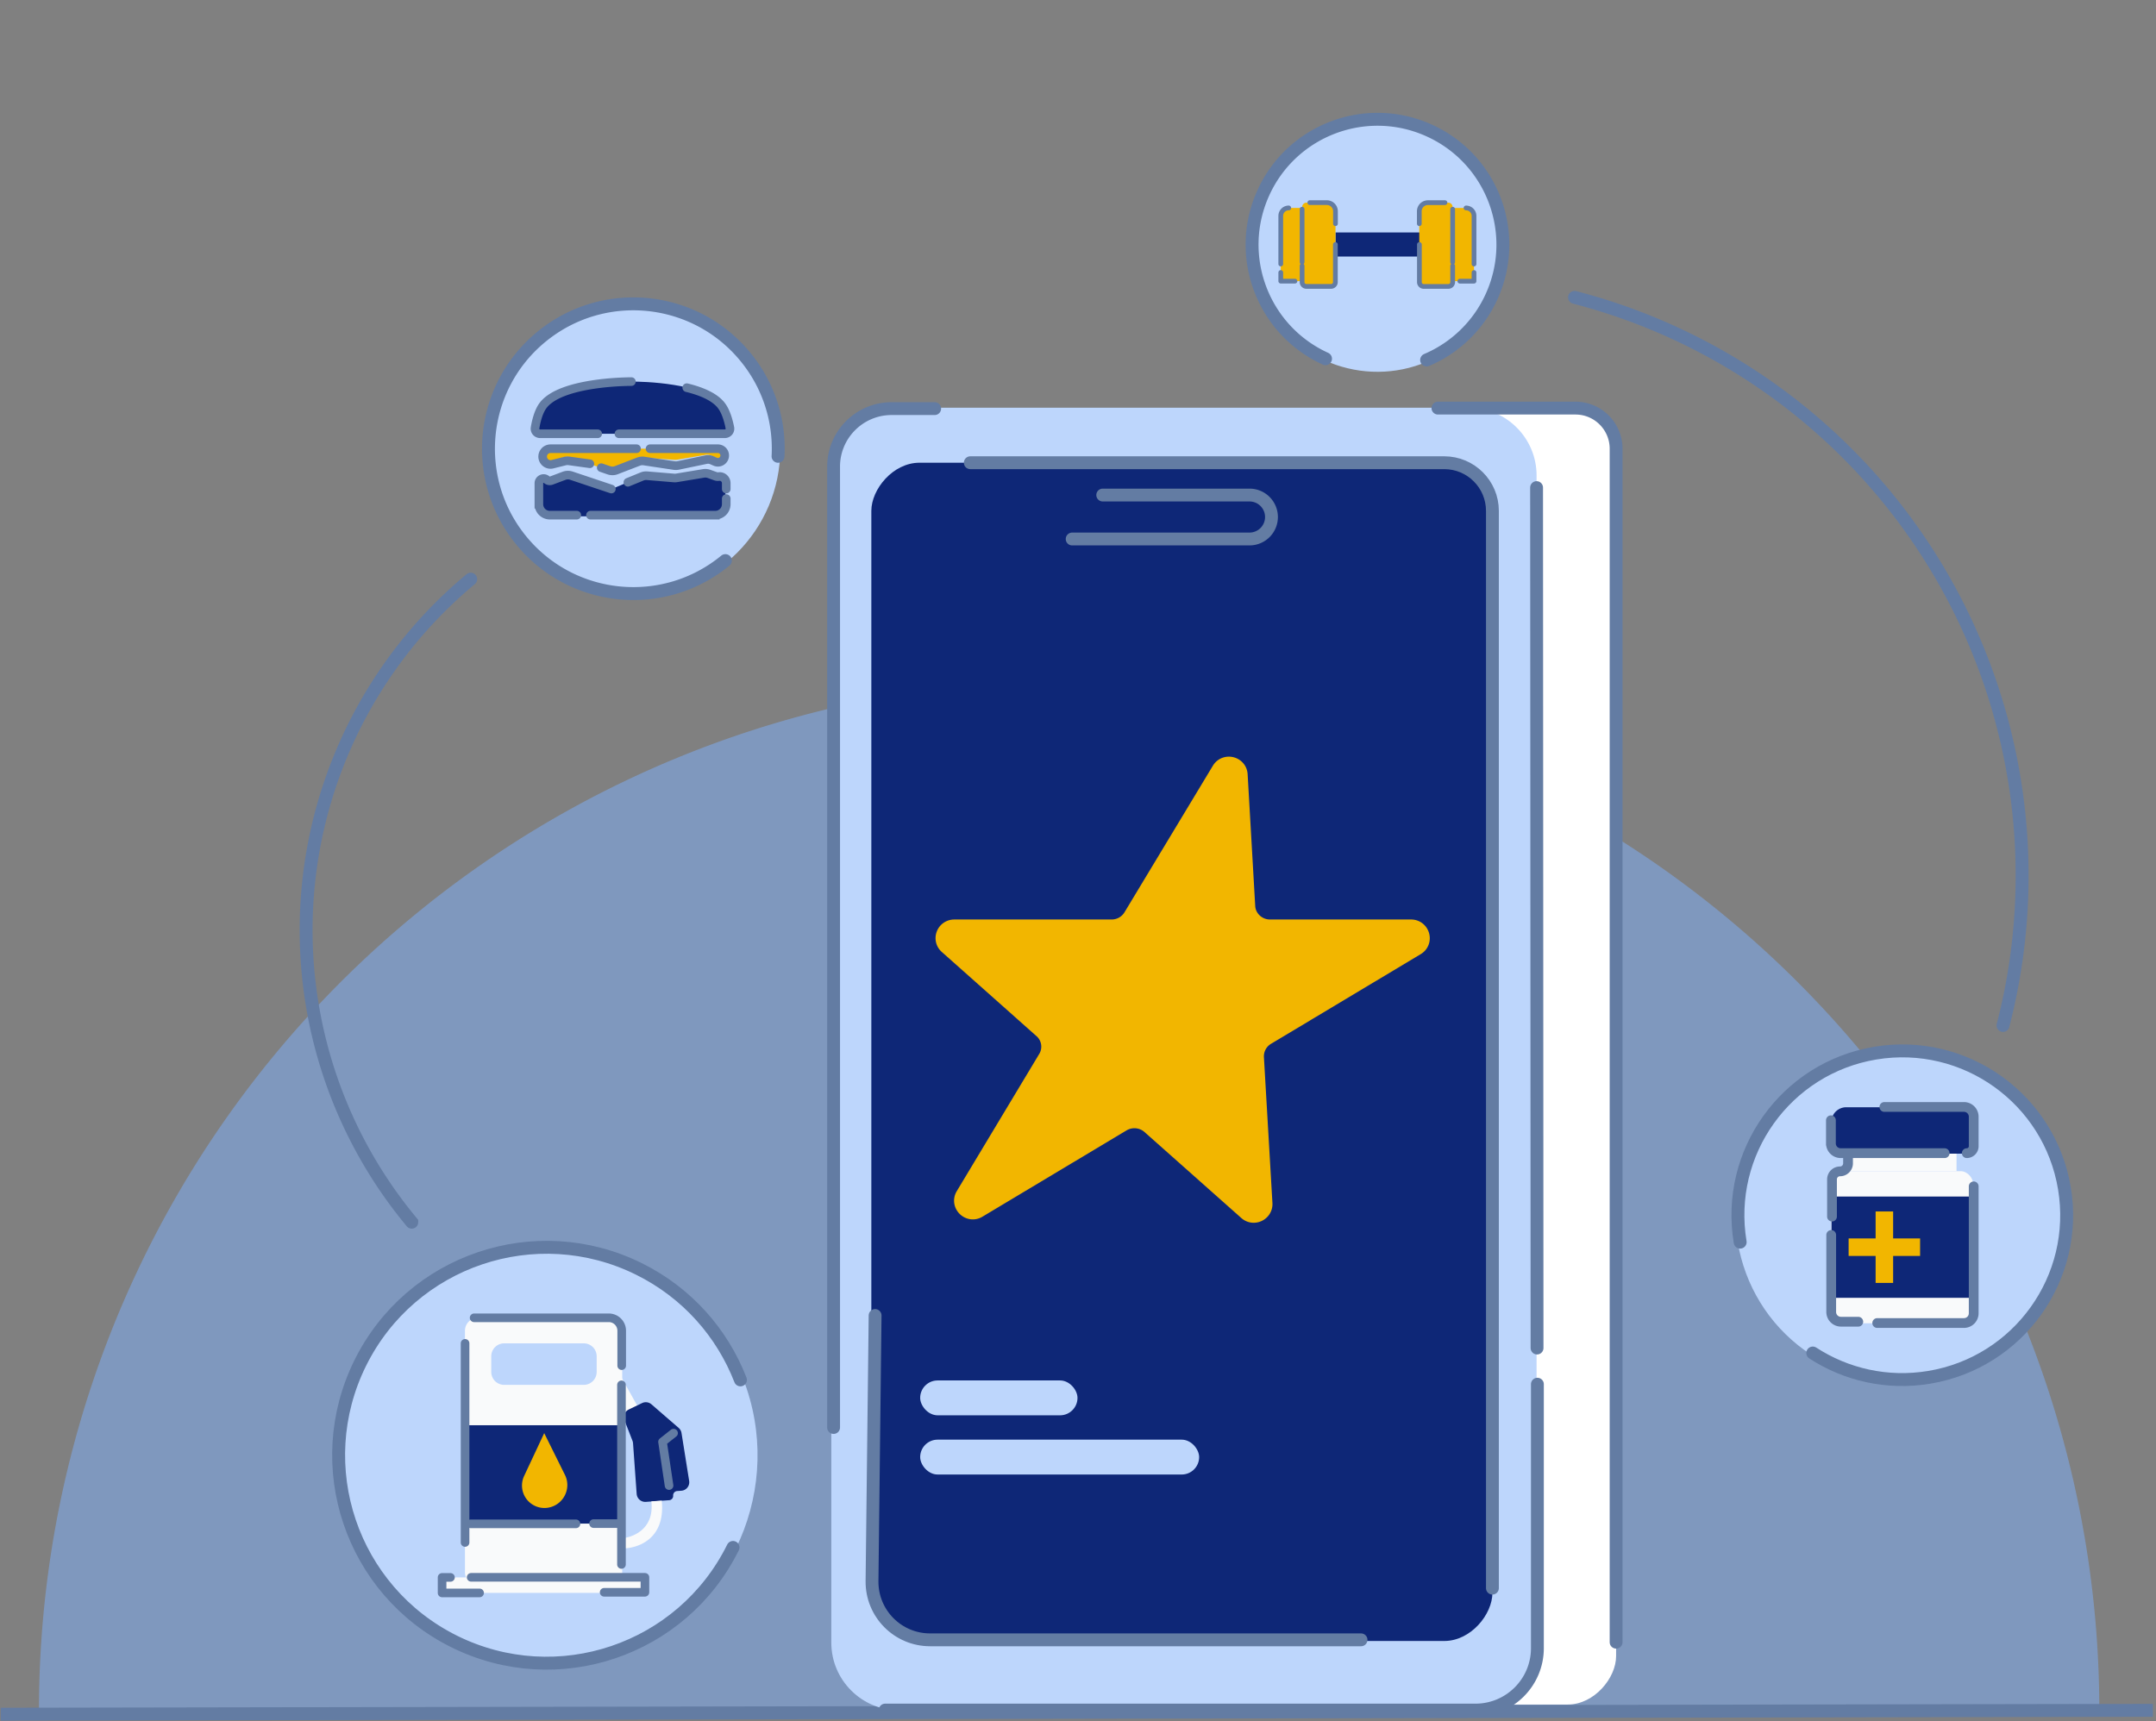 <svg xmlns="http://www.w3.org/2000/svg" width="561" height="448" fill="none"><rect width="100%" height="100%" fill="#808080" stroke="none"/><g clip-path="url(#a)"><path fill="#7F98BE" d="M10.14 445.124a268.06 268.06 0 0 1 165.475-247.651 268.05 268.05 0 0 1 205.159 0 268.05 268.05 0 0 1 165.474 247.651z"/><circle cx="142.172" cy="378.769" r="54.934" fill="#BDD6FC" transform="rotate(-24.257 142.172 378.769)"/><path stroke="#637CA3" stroke-linecap="round" stroke-width="3.361" d="M190.734 402.728c-13.25 26.786-45.706 37.759-72.492 24.509s-37.76-45.706-24.51-72.492c13.251-26.786 45.706-37.759 72.493-24.509 12.61 6.237 21.716 16.732 26.439 28.887"/><circle cx="495.007" cy="316.221" r="43.416" fill="#BDD6FC" transform="rotate(120 495.007 316.221)"/><path stroke="#637CA3" stroke-linecap="round" stroke-width="3.361" d="M452.797 323.271c-3.867-23.299 11.886-45.322 35.185-49.189s45.323 11.886 49.19 35.186c3.867 23.299-11.886 45.322-35.186 49.189-10.969 1.82-21.655-.707-30.296-6.324"/><rect width="36.873" height="39.566" x="476.526" y="304.806" fill="#F9FAFB" rx="3.23"/><path fill="#0E2777" d="M476.57 311.415h36.873v26.35H476.57zm-.044-19.372a3.877 3.877 0 0 1 3.877-3.876h29.12a3.876 3.876 0 0 1 3.876 3.876v6.912c0 .714-.578 1.292-1.292 1.292h-34.288a1.29 1.29 0 0 1-1.293-1.292z"/><path fill="#F9FAFB" d="M480.917 300.248h28.181v4.558h-28.181z"/><path fill="#F2B600" d="M481.02 322.31h18.596v4.558H481.02z"/><path fill="#F2B600" d="M492.6 315.291v18.596h-4.558v-18.596z"/><path stroke="#637CA3" stroke-linecap="round" stroke-width="2.542" d="M490.32 288.092h20.704a2.54 2.54 0 0 1 2.542 2.542v7.68c0 .997-.808 1.805-1.805 1.805v0m-35.347-8.566v6.024a2.54 2.54 0 0 0 2.542 2.542h27.051m-25.139.018v2.633a2.087 2.087 0 0 1-2.087 2.087v0a2.087 2.087 0 0 0-2.087 2.087v9.679m-.207 4.788v20.032a2.54 2.54 0 0 0 2.542 2.542h4.504m4.928.342h22.563a2.54 2.54 0 0 0 2.542-2.542v-33.029"/><path fill="#F9FAFB" d="m166.172 366.474-3.032 1.52-3.54-6.64 2.2-2.705z"/><path fill="#F9FAFB" fill-rule="evenodd" d="M124.345 342.974a3.36 3.36 0 0 0-3.361 3.361v62.845a3.36 3.36 0 0 0 3.361 3.361h34.198a3.36 3.36 0 0 0 3.362-3.361v-62.845a3.36 3.36 0 0 0-3.362-3.361zm6.844 6.642a3.36 3.36 0 0 0-3.361 3.361v4.08a3.36 3.36 0 0 0 3.361 3.361h20.705a3.36 3.36 0 0 0 3.361-3.361v-4.08a3.36 3.36 0 0 0-3.361-3.361z" clip-rule="evenodd"/><rect width="52.772" height="4.018" x="115.057" y="410.531" fill="#F9FAFB" rx="1.12"/><path fill="#0E2777" d="m165.662 388.798-.944-13.179a2.3 2.3 0 0 0-.146-.653l-2.068-5.312a2.24 2.24 0 0 1 1.115-2.831l3.453-1.663a2.24 2.24 0 0 1 2.439.325l7.077 6.13c.398.345.662.82.745 1.34l1.988 12.46a2.217 2.217 0 0 1-2.03 2.56l-1.099.079a1.115 1.115 0 0 0-1.033 1.192 1.115 1.115 0 0 1-1.032 1.192l-6.07.435a2.24 2.24 0 0 1-2.395-2.075"/><path fill="#F9FAFB" d="M161.718 400.383c2.386-.206 8.622-1.978 7.771-9.643l2.702-.194c1.047 10.354-6.687 12.544-10.473 12.452z"/><path stroke="#637CA3" stroke-linecap="round" stroke-linejoin="round" stroke-width="2.241" d="M122.595 410.507h45.22v3.896h-10.614"/><path fill="#0E2777" d="M120.984 370.928h40.921v25.597h-40.921z"/><path stroke="#637CA3" stroke-linecap="round" stroke-linejoin="round" stroke-width="2.241" d="M121.015 401.439v-51.823m2.354-6.649h35.038a3.36 3.36 0 0 1 3.361 3.361v9.09m-.059 5v46.744m-44.497 3.367h-2.18v4.039h9.76m-2.313-17.98h27.39m4.579-.062h7.258m12.384-9.897-1.696-11.375 2.873-2.273"/><path fill="#F2B600" d="m136.377 384.139 5.229-11.158 5.397 10.877c1.545 3.114.074 6.895-3.153 8.185a5.845 5.845 0 0 1-7.473-7.904"/></g><circle cx="164.759" cy="116.784" r="38.273" fill="#BDD6FC"/><path stroke="#637CA3" stroke-linecap="round" stroke-width="3.361" d="M188.745 145.902c-16.083 13.222-39.84 10.903-53.062-5.181-13.222-16.083-10.903-39.84 5.181-53.062 16.083-13.222 39.84-10.903 53.062 5.181a37.56 37.56 0 0 1 8.526 25.917"/><path fill="#0E2777" d="M188.788 112.892h-48.009c-.834 0-1.483-.712-1.346-1.536.264-1.579.829-4.029 1.943-5.635 4.265-6.149 21.065-6.398 22.95-6.407h.344c1.896.002 18.933.2 23.379 6.407 1.139 1.589 1.769 4.015 2.079 5.597.164.835-.489 1.574-1.34 1.574"/><path fill="#F2B600" d="M142.829 116.781h44.256a1.287 1.287 0 1 1-.516 2.467l-1.599-.7a2.44 2.44 0 0 0-1.38-.169l-7.405 1.257a2.8 2.8 0 0 1-.675.033l-7.99-.555a2.85 2.85 0 0 0-1.445.28l-5.811 2.825a2.85 2.85 0 0 1-2.176.132l-9.634-3.317a2.86 2.86 0 0 0-2.132.111l-2.692 1.254a1.898 1.898 0 1 1-.801-3.618"/><path fill="#0E2777" d="M188.771 131.512v-5.769a1.706 1.706 0 0 0-1.95-1.688 1.7 1.7 0 0 1-.834-.088l-1.679-.618a2.84 2.84 0 0 0-1.465-.136l-6.971 1.187a2.8 2.8 0 0 1-.723.03l-6.965-.597c-.46-.04-.922.033-1.348.212l-6.958 2.921a2.86 2.86 0 0 1-2.031.068l-9.345-3.21a2.84 2.84 0 0 0-1.952.036l-3.249 1.252a1.22 1.22 0 0 1-1.25-.226c-.788-.698-2.032-.139-2.032.914v5.712a2.85 2.85 0 0 0 2.853 2.852h43.046a2.85 2.85 0 0 0 2.853-2.852"/><path stroke="#637CA3" stroke-linecap="round" stroke-width="2.241" d="M164.289 99.314s-18.603-.11-23.123 6.407c-1.114 1.606-1.679 4.056-1.943 5.635-.137.823.512 1.536 1.346 1.536h14.953m23.177-11.997c3.857.94 7.43 2.438 9.14 4.826 1.139 1.589 1.769 4.014 2.079 5.596.164.835-.489 1.575-1.34 1.575H161.05m4.582 3.889h-22.383a2.045 2.045 0 0 0-1.897 2.811v0a2.046 2.046 0 0 0 2.392 1.221l3.244-.808a2.9 2.9 0 0 1 1.08-.057l5.416.749m15.657-3.916h17.668c.974 0 1.764.79 1.764 1.764v0a1.765 1.765 0 0 1-2.471 1.617l-.895-.392a2.4 2.4 0 0 0-1.452-.151l-7.315 1.52a2.9 2.9 0 0 1-1.005.028l-7.851-1.182a2.86 2.86 0 0 0-1.45.158l-5.76 2.219a2.86 2.86 0 0 1-1.954.035l-1.976-.681m2.63 5.559-10.395-3.479a2.85 2.85 0 0 0-1.908.035l-3.28 1.231a1.23 1.23 0 0 1-1.237-.22v0c-.798-.689-2.035-.122-2.035.931v5.446a2.85 2.85 0 0 0 2.852 2.852h7.019m13.289-8.556 3.67-1.501c.417-.171.868-.24 1.317-.202l6.992.584q.353.029.704-.029l6.998-1.161a2.9 2.9 0 0 1 1.431.129l1.701.611c.263.095.544.123.82.085v0a1.718 1.718 0 0 1 1.958 1.701v1.545m-35.328 6.794h32.476a2.85 2.85 0 0 0 2.852-2.852v-1.458"/><circle cx="358.405" cy="63.641" r="33.119" fill="#BDD6FC" transform="rotate(63.914 358.405 63.64)"/><path stroke="#637CA3" stroke-linecap="round" stroke-width="3.361" d="M344.904 93.363c-16.396-7.47-23.632-26.815-16.164-43.21 7.469-16.396 26.815-23.633 43.211-16.164s23.632 26.814 16.163 43.21a32.5 32.5 0 0 1-16.898 16.487"/><path stroke="#637CA3" stroke-width="3.361" d="m560.189 445.123-560 1.009"/><rect width="44.252" height="337.499" fill="#fff" rx="12.592" transform="matrix(-1 0 0 1 420.518 106.118)"/><rect width="183.516" height="339.004" fill="#BDD6FC" rx="17.628" transform="matrix(-1 0 0 1 399.825 106.118)"/><rect width="161.608" height="306.652" fill="#0E2777" rx="12.533" transform="matrix(-1 0 0 1 388.334 120.426)"/><path stroke="#637CA3" stroke-linecap="round" stroke-width="3.342" d="m399.946 350.838-.121-223.941m-11.491 286.429V132.959c0-6.922-5.611-12.533-12.533-12.533H252.47"/><path stroke="#637CA3" stroke-linecap="round" stroke-width="3.342" d="M278.982 140.277h46.142a5.72 5.72 0 0 0 5.719-5.719v0a5.72 5.72 0 0 0-5.719-5.719h-38.188m87.224-22.626h35.78c5.842 0 10.578 4.736 10.578 10.577v310.597m-20.482-67.136v68.692c0 8.901-7.216 16.117-16.117 16.117H230.335m12.869-338.717h-11.191c-8.345 0-15.11 6.765-15.11 15.11V371.51"/><path stroke="#637CA3" stroke-linecap="round" stroke-width="3.342" d="m227.706 342.365-.803 69.125c-.098 8.413 6.695 15.286 15.109 15.286h112.134"/><path fill="#F2B600" stroke="#F2B600" stroke-width="6.533" d="m321.377 201.686 1.976 34.283c.202 3.699 3.349 6.602 7.1 6.602h36.709c1.613 0 2.218 2.108.847 2.943l-38.968 23.346a7.06 7.06 0 0 0-3.429 6.403l2.219 38.022c.081 1.392-1.613 2.227-2.662 1.273l-25.212-22.392c-2.34-2.068-5.769-2.386-8.471-.795l-37.516 22.471c-1.412.875-3.065-.756-2.218-2.148l21.46-35.715a6.91 6.91 0 0 0-1.371-8.789l-24.607-21.875c-1.089-.954-.404-2.744 1.089-2.744h40.944a7.16 7.16 0 0 0 6.131-3.46l22.994-38.141c.807-1.352 2.904-.835 2.985.716Z"/><rect width="40.937" height="9.074" x="239.431" y="359.27" fill="#BDD6FC" rx="4.537"/><rect width="72.59" height="9.074" x="239.432" y="374.68" fill="#BDD6FC" rx="4.537"/><path stroke="#637CA3" stroke-linecap="round" stroke-width="3.361" d="M409.701 77.393a155.455 155.455 0 0 1 114.96 128.927 155.5 155.5 0 0 1-3.468 60.558m-414.055 51.204a118.83 118.83 0 0 1 15.344-167.354"/><path fill="#0E2777" d="M347.502 60.5h23.035v6.266h-23.035z"/><path fill="#F2B600" d="M377.969 54.118h3.333a2.24 2.24 0 0 1 2.24 2.24v16.815h-5.573zm-39.134-.004h-3.333a2.24 2.24 0 0 0-2.241 2.24v16.814h5.574zm30.466-.246c0-.619.501-1.12 1.12-1.12h6.428c.619 0 1.12.501 1.12 1.12v20.676h-6.427a2.24 2.24 0 0 1-2.241-2.241z"/><path fill="#F2B600" d="M347.502 53.863a1.12 1.12 0 0 0-1.12-1.12h-6.428a1.12 1.12 0 0 0-1.12 1.12v20.676h6.427a2.24 2.24 0 0 0 2.241-2.241z"/><path stroke="#637CA3" stroke-linecap="round" stroke-width="1.233" d="M377.99 54.45v13.768m-39.178-13.773v13.768m44.733.494V56.195a2.076 2.076 0 0 0-2.076-2.077v0m-48.21 14.584V56.19c0-1.146.93-2.076 2.077-2.076v0"/><path stroke="#637CA3" stroke-linecap="round" stroke-linejoin="round" stroke-width="1.233" d="M383.543 70.917v2.257h-3.69m-46.594-2.262v2.257h3.69"/><path stroke="#637CA3" stroke-linecap="round" stroke-width="1.233" d="M377.992 69.191v4.233a1.12 1.12 0 0 1-1.121 1.12h-6.416a1.12 1.12 0 0 1-1.12-1.12v-9.786m-30.523 5.548v4.233c0 .62.502 1.12 1.12 1.12h6.416a1.12 1.12 0 0 0 1.121-1.12v-9.785m21.843-5.419v-3.233a2.24 2.24 0 0 1 2.24-2.24h4.431m-28.491 5.468v-3.233a2.24 2.24 0 0 0-2.241-2.24h-4.43"/><defs><clipPath id="a"><path fill="#fff" d="M9.885 176.86h536.653v268.887H9.885z"/></clipPath></defs></svg>